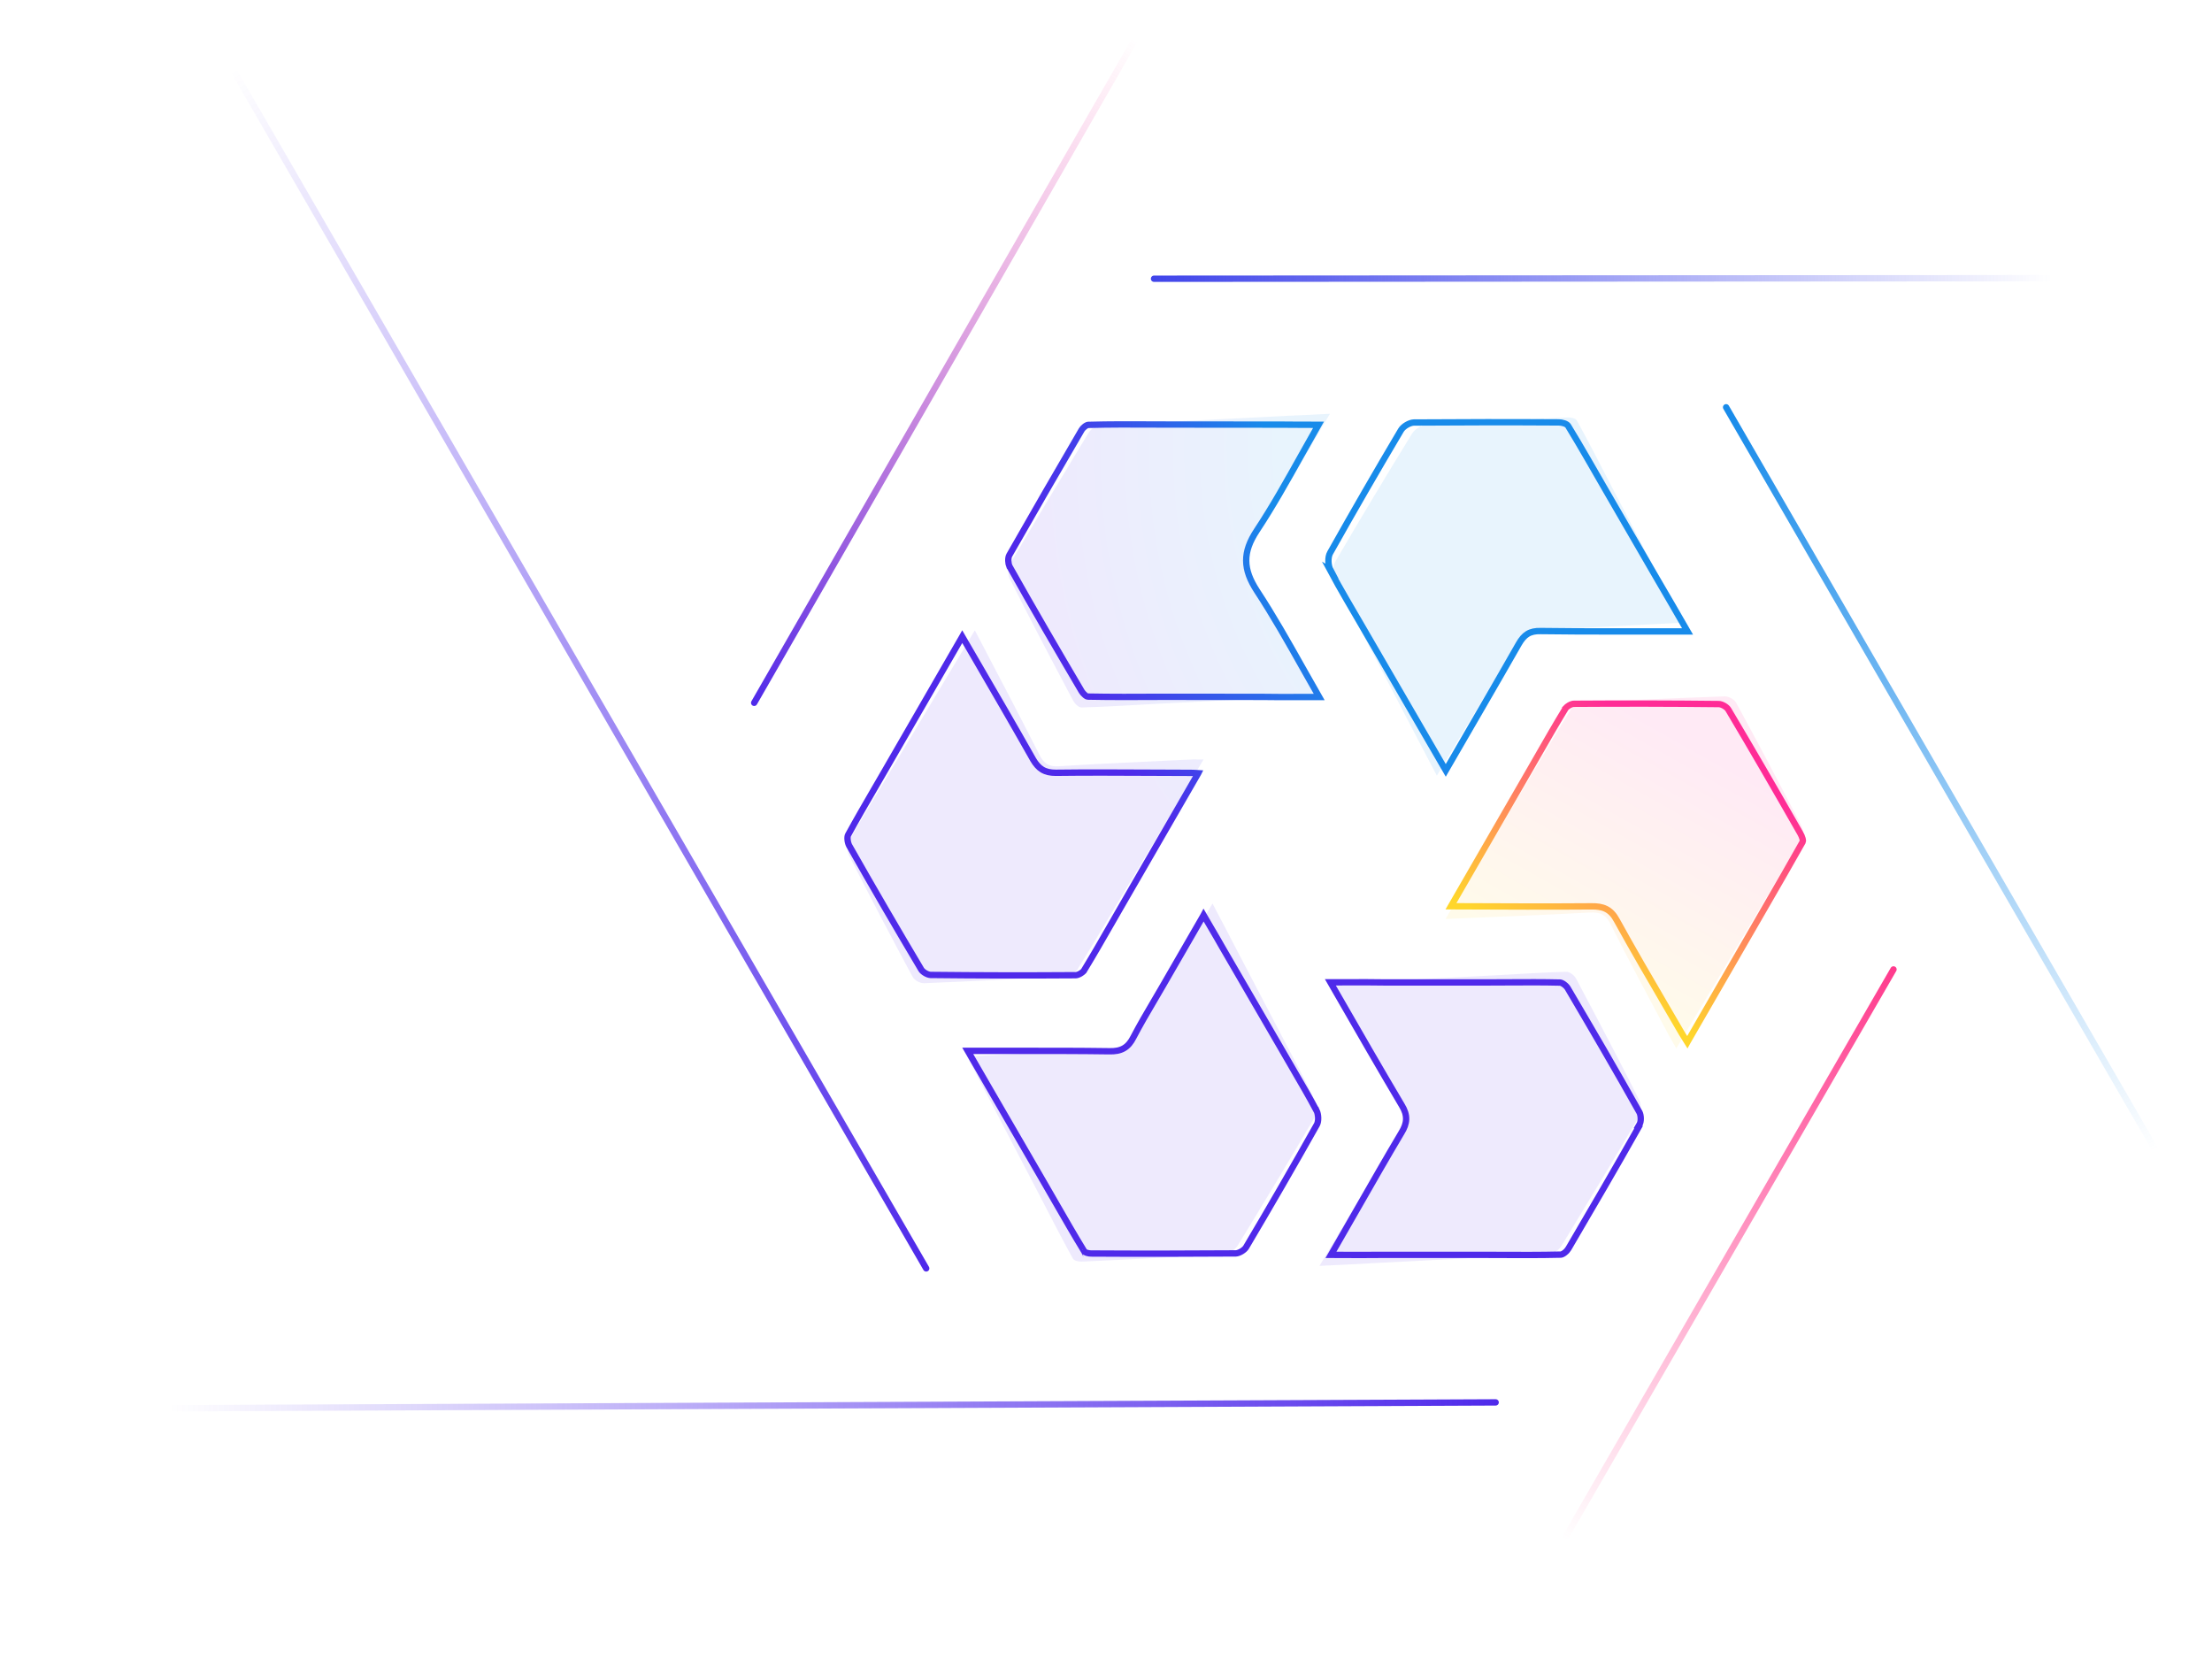<svg width="697" height="525" viewBox="0 0 697 525" fill="none" xmlns="http://www.w3.org/2000/svg">
<mask id="mask0_1076_17344" style="mask-type:alpha" maskUnits="userSpaceOnUse" x="0" y="0" width="697" height="525">
<rect width="697" height="525" fill="#D9D9D9"/>
</mask>
<g mask="url(#mask0_1076_17344)">
<g opacity="0.1">
<path d="M494.78 223.892C490.752 230.311 486.897 236.934 482.542 244.23L464.698 274.125C461.763 279.042 458.734 284.117 455.468 289.589C471.235 288.937 485.985 288.348 500.756 287.559C504.001 287.374 505.949 288.048 507.447 291.118C513.335 302.914 519.632 314.517 525.809 326.158C526.456 327.371 527.224 328.545 528.195 330.364C531.414 324.972 534.443 319.897 537.472 314.822L555.222 285.085C559.766 277.472 563.931 270.494 568.023 263.474C568.544 262.602 567.986 260.91 567.438 259.859C560.735 246.968 553.984 234.155 547.065 221.46C546.444 220.368 544.758 219.418 543.474 219.436C528.578 219.943 513.586 220.608 498.621 221.394C497.337 221.412 495.537 222.623 494.754 223.771L494.78 223.892Z" fill="url(#paint0_linear_1076_17344)"/>
<path d="M420.471 182.312C423.353 188.414 426.574 194.279 430.018 200.911L445.565 230.673C447.829 235.04 450.191 239.569 452.749 244.422C461.418 229.966 469.586 216.511 477.656 202.893C479.476 199.858 481.261 198.511 484.728 198.43C499.709 197.874 514.615 196.956 530.2 196.207C527.297 190.627 524.591 185.37 521.836 180.194L507.666 153.02C503.902 145.782 500.506 139.07 496.892 132.558C496.547 131.83 494.993 131.491 493.975 131.56C479.019 132.236 464.088 133.033 449.109 133.91C447.776 134.016 445.725 135.32 444.959 136.597C436.766 149.932 428.719 163.349 420.818 176.848C419.955 178.286 419.927 180.939 420.617 182.394L420.471 182.312Z" fill="url(#paint1_radial_1076_17344)"/>
<path d="M318.216 182.44C324.715 195.377 331.43 208.115 338.218 220.895C338.734 221.825 339.956 223.045 340.9 222.935C348.464 222.699 356.051 222.261 364.34 221.791L394.858 220.245C401.136 220.034 407.559 219.583 414.273 219.297C408.148 207.53 402.677 195.81 396.072 184.841C392.29 178.447 392.496 173.545 397.028 166.802C404.823 155.272 411.496 143.005 419.064 130.386C414.605 130.658 410.314 130.811 406.096 131.005L369.131 132.881C360.889 133.271 353.472 133.589 345.984 134.189C344.966 134.258 343.544 135.488 342.969 136.446C334.658 150.142 326.467 163.799 318.301 177.576C317.535 178.854 317.552 181.105 318.143 182.398L318.216 182.44Z" fill="url(#paint2_radial_1076_17344)"/>
<path d="M339.636 305.236C343.697 298.787 347.587 292.135 351.837 285.046L369.885 254.94C372.894 249.922 375.949 244.824 379.244 239.329C377.383 239.348 376.077 239.253 374.748 239.358C361 240.046 347.347 240.574 333.576 241.462C330.459 241.627 329.025 240.609 327.677 238.148C321.127 225.205 314.335 212.339 307.174 198.627C303.784 204.282 300.633 209.539 297.577 214.637L279.863 244.186C275.422 251.593 271.291 258.322 267.425 265.094C266.757 266.209 266.942 268.336 267.507 269.505C274.032 282.328 280.751 295.153 287.565 307.818C288.178 308.907 289.853 309.848 291.134 309.823C305.995 309.228 320.951 308.474 335.883 307.599C337.164 307.574 338.967 306.351 339.756 305.197L339.636 305.236Z" fill="url(#paint3_radial_1076_17344)"/>
<path d="M414.345 346.833C411.463 340.73 408.242 334.865 404.674 327.951L388.069 296.206C386.198 292.487 384.134 288.765 382.066 284.722C376.797 293.507 372.007 301.493 367.217 309.48C363.816 315.15 360.317 320.658 357.136 326.452C355.509 329.489 353.675 330.594 350.402 330.678C335.42 331.233 320.514 332.151 304.734 332.899C306.972 337.145 309.112 341.229 311.179 345.273L327.269 376.086C331.033 383.325 334.429 390.036 338.043 396.549C338.388 397.277 339.942 397.616 340.96 397.547C355.916 396.871 370.848 396.073 385.827 395.196C387.16 395.091 389.211 393.787 389.978 392.509C398.171 379.174 406.218 365.757 414.119 352.258C414.981 350.82 415.01 348.167 414.32 346.712L414.345 346.833Z" fill="url(#paint4_radial_1076_17344)"/>
<path d="M516.393 351.625C517.159 350.348 517.19 348.016 516.624 346.844C510.125 333.907 503.41 321.168 496.622 308.388C496.081 307.337 494.617 306.194 493.526 306.222C486.083 306.42 478.642 306.94 470.474 307.371L439.835 308.956C433.556 309.167 427.254 309.579 420.612 309.906C427.625 323.452 434.342 336.513 441.302 349.496C442.851 352.287 442.575 354.374 440.778 357.209C433.207 369.506 425.976 381.887 418.552 394.266L415.774 398.898C421.712 398.603 427.215 398.383 432.499 398.041L465.756 396.324C473.998 395.934 481.415 395.615 488.783 395.055C489.922 394.947 491.439 393.557 492.11 392.439C500.326 378.903 508.542 365.367 516.539 351.708L516.393 351.625Z" fill="url(#paint5_radial_1076_17344)"/>
</g>
<path d="M493.079 223.601L493.303 223.234L493.289 223.182C493.57 222.875 493.958 222.558 494.4 222.297C495.017 221.933 495.596 221.76 495.986 221.772L496.004 221.772L496.023 221.772C511.234 221.67 526.477 221.688 541.63 221.86C542.067 221.875 542.67 222.066 543.267 222.41C543.865 222.755 544.331 223.183 544.563 223.553C552.255 236.469 559.783 249.495 567.268 262.6L567.269 262.601C567.544 263.082 567.821 263.695 567.973 264.258C568.048 264.538 568.084 264.776 568.086 264.96C568.087 265.149 568.052 265.218 568.05 265.222L568.044 265.232C564.231 272.014 560.34 278.753 556.092 286.111L539.5 314.849L539.483 314.878L539.467 314.907L539.45 314.935L539.434 314.964L539.417 314.993L539.4 315.022L539.384 315.05L539.367 315.079L539.351 315.108L539.334 315.136L539.318 315.165L539.301 315.194L539.284 315.223L539.268 315.251L539.251 315.28L539.235 315.309L539.218 315.338L539.201 315.366L539.185 315.395L539.168 315.424L539.152 315.453L539.135 315.481L539.118 315.51L539.102 315.539L539.085 315.568L539.069 315.596L539.052 315.625L539.035 315.654L539.019 315.683L539.002 315.711L538.986 315.74L538.969 315.769L538.952 315.798L538.936 315.826L538.919 315.855L538.903 315.884L538.886 315.912L538.869 315.941L538.853 315.97L538.836 315.999L538.82 316.027L538.803 316.056L538.786 316.085L538.77 316.114L538.753 316.142L538.737 316.171L538.72 316.2L538.703 316.229L538.687 316.258L538.67 316.286L538.654 316.315L538.637 316.344L538.62 316.373L538.604 316.401L538.587 316.43L538.571 316.459L538.554 316.488L538.537 316.516L538.521 316.545L538.504 316.574L538.488 316.603L538.471 316.631L538.454 316.66L538.438 316.689L538.421 316.718L538.405 316.746L538.388 316.775L538.371 316.804L538.355 316.833L538.338 316.862L538.322 316.89L538.305 316.919L538.288 316.948L538.272 316.977L538.255 317.005L538.238 317.034L538.222 317.063L538.205 317.092L538.189 317.121L538.172 317.149L538.155 317.178L538.139 317.207L538.122 317.236L538.106 317.264L538.089 317.293L538.072 317.322L538.056 317.351L538.039 317.38L538.022 317.408L538.006 317.437L537.989 317.466L537.973 317.495L537.956 317.524L537.939 317.552L537.923 317.581L537.906 317.61L537.889 317.639L537.873 317.668L537.856 317.696L537.84 317.725L537.823 317.754L537.806 317.783L537.79 317.812L537.773 317.84L537.756 317.869L537.74 317.898L537.723 317.927L537.706 317.956L537.69 317.984L537.673 318.013L537.657 318.042L537.64 318.071L537.623 318.1L537.607 318.129L537.59 318.157L537.573 318.186L537.557 318.215L537.54 318.244L537.523 318.273L537.507 318.302L537.49 318.33L537.473 318.359L537.457 318.388L537.44 318.417L537.423 318.446L537.407 318.475L537.39 318.503L537.373 318.532L537.357 318.561L537.34 318.59L537.324 318.619L537.307 318.648L537.29 318.677L537.274 318.705L537.257 318.734L537.24 318.763L537.224 318.792L537.207 318.821L537.19 318.85L537.174 318.879L537.157 318.908L537.14 318.936L537.124 318.965L537.107 318.994L537.09 319.023L537.074 319.052L537.057 319.081L537.04 319.11L537.023 319.139L537.007 319.167L536.99 319.196L536.973 319.225L536.957 319.254L536.94 319.283L536.923 319.312L536.907 319.341L536.89 319.37L536.873 319.399L536.857 319.428L536.84 319.457L536.823 319.485L536.807 319.514L536.79 319.543L536.773 319.572L536.756 319.601L536.74 319.63L536.723 319.659L536.706 319.688L536.69 319.717L536.673 319.746L536.656 319.775L536.64 319.804L536.623 319.833L536.606 319.862L536.589 319.89L536.573 319.919L536.556 319.948L536.539 319.977L536.523 320.006L536.506 320.035L536.489 320.064L536.472 320.093L536.456 320.122L536.439 320.151L536.422 320.18L536.405 320.209L536.389 320.238L536.372 320.267L536.355 320.296L536.339 320.325L536.322 320.354L536.305 320.383L536.288 320.412L536.272 320.441L536.255 320.47L536.238 320.499L536.221 320.528L536.205 320.557L536.188 320.586L536.171 320.615L536.154 320.644L536.138 320.673L536.121 320.702L536.104 320.731L536.087 320.76L536.071 320.789L536.054 320.818L536.037 320.847L536.02 320.876L536.004 320.905L535.987 320.934L535.97 320.963L535.953 320.992L535.936 321.021L535.92 321.05L535.903 321.08L535.886 321.109L535.869 321.138L535.853 321.167L535.836 321.196L535.819 321.225L535.802 321.254L535.785 321.283L535.769 321.312L535.752 321.341L535.735 321.37L535.718 321.399L535.701 321.428L535.685 321.458L535.668 321.487L535.651 321.516L535.634 321.545L535.617 321.574L535.601 321.603L535.584 321.632L535.567 321.661L535.55 321.69L535.533 321.72L535.517 321.749L535.5 321.778L535.483 321.807L535.466 321.836L535.449 321.865L535.432 321.894L535.416 321.923L535.399 321.953L535.382 321.982L535.365 322.011L535.348 322.04L535.331 322.069L535.315 322.098L535.298 322.128L535.281 322.157L535.264 322.186L535.247 322.215L535.23 322.244L535.214 322.274L535.197 322.303L535.18 322.332L535.163 322.361L535.146 322.39L535.129 322.42L535.112 322.449L535.095 322.478L535.079 322.507L535.062 322.536L535.045 322.566L535.028 322.595L535.011 322.624L534.994 322.653L534.977 322.683L534.96 322.712L534.944 322.741L534.927 322.77L534.91 322.8L534.893 322.829L534.876 322.858L534.859 322.887L534.842 322.917L534.825 322.946L534.808 322.975L534.792 323.004L534.775 323.034L534.758 323.063L534.741 323.092L534.724 323.122L534.707 323.151L534.69 323.18L534.673 323.21L534.656 323.239L534.639 323.268L534.622 323.297L534.605 323.327L534.588 323.356L534.572 323.385L534.555 323.415L534.538 323.444L534.521 323.473L534.504 323.503L534.487 323.532L534.47 323.562L534.453 323.591L534.436 323.62L534.419 323.65L534.402 323.679L534.385 323.708L534.368 323.738L534.351 323.767L534.334 323.797L534.317 323.826L534.3 323.855L534.283 323.885L534.266 323.914L534.249 323.944L534.232 323.973L534.215 324.002L534.198 324.032L534.181 324.061L534.164 324.091L534.147 324.12L534.13 324.15L534.113 324.179L534.096 324.208L534.079 324.238L534.062 324.267L534.045 324.297L534.028 324.326L534.011 324.356L533.994 324.385L533.977 324.415L533.96 324.444L533.943 324.474L533.926 324.503L533.909 324.533L533.892 324.562L533.875 324.592L533.858 324.621L533.841 324.651L533.824 324.68L533.807 324.71L533.79 324.739L533.773 324.769L533.756 324.798L533.739 324.828L533.722 324.858L533.705 324.887L533.688 324.917L533.67 324.946L533.653 324.976L533.636 325.005L533.619 325.035L533.602 325.065L533.585 325.094L533.568 325.124L533.551 325.153L533.534 325.183L533.517 325.212L533.5 325.242L533.483 325.272L533.465 325.301L533.448 325.331L533.431 325.361L533.414 325.39L533.397 325.42L533.38 325.45L533.363 325.479L533.346 325.509L533.328 325.539L533.311 325.568L533.294 325.598L533.277 325.628L533.26 325.657L533.243 325.687L533.226 325.717L533.209 325.746L533.191 325.776L533.174 325.806L533.157 325.835L533.14 325.865L533.123 325.895L533.106 325.925L533.088 325.954L533.071 325.984L533.054 326.014L533.037 326.044L533.02 326.073L533.003 326.103L532.985 326.133L532.968 326.163L532.951 326.192L532.934 326.222L532.917 326.252L532.899 326.282L532.882 326.312L532.865 326.341L532.848 326.371L532.831 326.401L532.813 326.431L532.796 326.461L532.779 326.49L532.762 326.52L532.744 326.55L532.727 326.58L532.71 326.61L532.693 326.64L532.675 326.67L532.658 326.699L532.641 326.729L532.624 326.759L532.606 326.789L532.589 326.819L532.572 326.849L532.555 326.879L532.537 326.909L532.52 326.939L532.503 326.969L532.486 326.998L532.468 327.028L532.451 327.058L532.434 327.088L532.416 327.118L532.399 327.148L532.382 327.178L532.365 327.208L532.347 327.238L532.33 327.268L532.313 327.298L532.295 327.328L532.278 327.358L532.261 327.388L532.243 327.418L532.226 327.448L532.209 327.478L532.191 327.508L532.174 327.538L532.157 327.568L532.139 327.598L532.122 327.628L532.105 327.658L532.087 327.688L532.07 327.718L532.053 327.749L532.035 327.779L532.018 327.809L532 327.839L531.983 327.869L531.966 327.899L531.948 327.929L531.931 327.959L531.913 327.989L531.896 328.019L531.879 328.05L531.861 328.08L531.844 328.11L531.826 328.14L531.809 328.17L531.792 328.2L531.774 328.231L531.757 328.261L531.739 328.291L531.722 328.321L531.705 328.351L531.687 328.382L531.675 328.403C531.466 328.068 531.268 327.755 531.079 327.458C531.035 327.389 530.992 327.321 530.949 327.254C530.563 326.647 530.225 326.115 529.911 325.578C528.423 323.02 526.931 320.465 525.438 317.91C520.016 308.626 514.597 299.348 509.426 289.961C508.52 288.283 507.465 287.138 506.107 286.446C504.768 285.765 503.249 285.582 501.536 285.601C487.943 285.705 474.359 285.646 460.002 285.585C459.07 285.581 458.136 285.577 457.197 285.573L457.206 285.558L457.224 285.527L457.241 285.497L457.259 285.466L457.277 285.436L457.294 285.405L457.312 285.375L457.329 285.344L457.347 285.314L457.365 285.283L457.382 285.253L457.4 285.222L457.418 285.192L457.435 285.161L457.453 285.131L457.47 285.1L457.488 285.07L457.505 285.039L457.523 285.009L457.541 284.979L457.558 284.948L457.576 284.918L457.593 284.887L457.611 284.857L457.628 284.827L457.646 284.796L457.663 284.766L457.681 284.736L457.698 284.705L457.716 284.675L457.733 284.645L457.751 284.614L457.768 284.584L457.786 284.554L457.803 284.523L457.821 284.493L457.838 284.463L457.856 284.432L457.873 284.402L457.891 284.372L457.908 284.342L457.926 284.311L457.943 284.281L457.961 284.251L457.978 284.221L457.995 284.191L458.013 284.16L458.03 284.13L458.048 284.1L458.065 284.07L458.083 284.04L458.1 284.009L458.117 283.979L458.135 283.949L458.152 283.919L458.17 283.889L458.187 283.859L458.204 283.829L458.222 283.799L458.239 283.768L458.257 283.738L458.274 283.708L458.291 283.678L458.309 283.648L458.326 283.618L458.343 283.588L458.361 283.558L458.378 283.528L458.395 283.498L458.413 283.468L458.43 283.438L458.447 283.408L458.465 283.378L458.482 283.348L458.499 283.318L458.517 283.288L458.534 283.258L458.551 283.228L458.569 283.198L458.586 283.168L458.603 283.138L458.62 283.108L458.638 283.078L458.655 283.048L458.672 283.018L458.689 282.989L458.707 282.959L458.724 282.929L458.741 282.899L458.758 282.869L458.776 282.839L458.793 282.809L458.81 282.779L458.827 282.75L458.845 282.72L458.862 282.69L458.879 282.66L458.896 282.63L458.914 282.6L458.931 282.571L458.948 282.541L458.965 282.511L458.982 282.481L459 282.452L459.017 282.422L459.034 282.392L459.051 282.362L459.068 282.332L459.085 282.303L459.103 282.273L459.12 282.243L459.137 282.214L459.154 282.184L459.171 282.154L459.188 282.124L459.205 282.095L459.223 282.065L459.24 282.035L459.257 282.006L459.274 281.976L459.291 281.946L459.308 281.917L459.325 281.887L459.342 281.858L459.36 281.828L459.377 281.798L459.394 281.769L459.411 281.739L459.428 281.71L459.445 281.68L459.462 281.65L459.479 281.621L459.496 281.591L459.513 281.562L459.53 281.532L459.547 281.503L459.564 281.473L459.582 281.443L459.599 281.414L459.616 281.384L459.633 281.355L459.65 281.325L459.667 281.296L459.684 281.266L459.701 281.237L459.718 281.207L459.735 281.178L459.752 281.149L459.769 281.119L459.786 281.09L459.803 281.06L459.82 281.031L459.837 281.001L459.854 280.972L459.871 280.942L459.888 280.913L459.905 280.884L459.922 280.854L459.939 280.825L459.956 280.795L459.973 280.766L459.99 280.737L460.007 280.707L460.023 280.678L460.04 280.649L460.057 280.619L460.074 280.59L460.091 280.561L460.108 280.531L460.125 280.502L460.142 280.473L460.159 280.443L460.176 280.414L460.193 280.385L460.21 280.355L460.227 280.326L460.243 280.297L460.26 280.268L460.277 280.238L460.294 280.209L460.311 280.18L460.328 280.151L460.345 280.121L460.362 280.092L460.379 280.063L460.395 280.034L460.412 280.005L460.429 279.975L460.446 279.946L460.463 279.917L460.48 279.888L460.497 279.859L460.513 279.829L460.53 279.8L460.547 279.771L460.564 279.742L460.581 279.713L460.598 279.684L460.614 279.655L460.631 279.625L460.648 279.596L460.665 279.567L460.682 279.538L460.698 279.509L460.715 279.48L460.732 279.451L460.749 279.422L460.766 279.393L460.782 279.364L460.799 279.334L460.816 279.305L460.833 279.276L460.849 279.247L460.866 279.218L460.883 279.189L460.9 279.16L460.917 279.131L460.933 279.102L460.95 279.073L460.967 279.044L460.984 279.015L461 278.986L461.017 278.957L461.034 278.928L461.05 278.899L461.067 278.87L461.084 278.841L461.101 278.812L461.117 278.783L461.134 278.754L461.151 278.725L461.167 278.697L461.184 278.668L461.201 278.639L461.218 278.61L461.234 278.581L461.251 278.552L461.268 278.523L461.284 278.494L461.301 278.465L461.318 278.436L461.334 278.408L461.351 278.379L461.368 278.35L461.384 278.321L461.401 278.292L461.418 278.263L461.434 278.234L461.451 278.206L461.468 278.177L461.484 278.148L461.501 278.119L461.517 278.09L461.534 278.061L461.551 278.033L461.567 278.004L461.584 277.975L461.601 277.946L461.617 277.918L461.634 277.889L461.65 277.86L461.667 277.831L461.684 277.802L461.7 277.774L461.717 277.745L461.733 277.716L461.75 277.688L461.767 277.659L461.783 277.63L461.8 277.601L461.816 277.573L461.833 277.544L461.849 277.515L461.866 277.487L461.883 277.458L461.899 277.429L461.916 277.4L461.932 277.372L461.949 277.343L461.965 277.314L461.982 277.286L461.998 277.257L462.015 277.229L462.032 277.2L462.048 277.171L462.065 277.143L462.081 277.114L462.098 277.085L462.114 277.057L462.131 277.028L462.147 277L462.164 276.971L462.18 276.942L462.197 276.914L462.213 276.885L462.23 276.857L462.246 276.828L462.263 276.799L462.279 276.771L462.296 276.742L462.312 276.714L462.329 276.685L462.345 276.657L462.362 276.628L462.378 276.6L462.395 276.571L462.411 276.543L462.427 276.514L462.444 276.486L462.46 276.457L462.477 276.429L462.493 276.4L462.51 276.372L462.526 276.343L462.543 276.315L462.559 276.286L462.576 276.258L462.592 276.229L462.608 276.201L462.625 276.172L462.641 276.144L462.658 276.115L462.674 276.087L462.69 276.059L462.707 276.03L462.723 276.002L462.74 275.973L462.756 275.945L462.773 275.916L462.789 275.888L462.805 275.86L462.822 275.831L462.838 275.803L462.855 275.774L462.871 275.746L462.887 275.718L462.904 275.689L462.92 275.661L462.936 275.633L462.953 275.604L462.969 275.576L462.986 275.548L463.002 275.519L463.018 275.491L463.035 275.463L463.051 275.434L463.067 275.406L463.084 275.378L463.1 275.349L463.116 275.321L463.133 275.293L463.149 275.264L463.165 275.236L463.182 275.208L463.198 275.179L463.214 275.151L463.231 275.123L463.247 275.095L463.263 275.066L463.28 275.038L463.296 275.01L463.312 274.982L463.329 274.953L463.345 274.925L463.361 274.897L463.377 274.869L463.394 274.84L463.41 274.812L463.426 274.784L463.443 274.756L463.459 274.728L463.475 274.699L463.492 274.671L463.508 274.643L463.524 274.615L463.54 274.587L463.557 274.558L463.573 274.53L463.589 274.502L463.605 274.474L463.622 274.446L463.638 274.417L463.654 274.389L463.67 274.361L463.687 274.333L463.703 274.305L463.719 274.277L463.735 274.249L463.752 274.22L463.768 274.192L463.784 274.164L463.8 274.136L463.817 274.108L463.833 274.08L463.849 274.052L463.865 274.024L463.882 273.996L463.898 273.967L463.914 273.939L463.93 273.911L463.946 273.883L463.963 273.855L463.979 273.827L463.995 273.799L464.011 273.771L464.027 273.743L464.044 273.715L464.06 273.687L464.076 273.659L464.092 273.631L464.108 273.603L464.125 273.575L464.141 273.546L464.157 273.518L464.173 273.49L464.189 273.462L464.206 273.434L464.222 273.406L464.238 273.378L464.254 273.35L464.27 273.322L464.286 273.294L464.303 273.266L464.319 273.238L464.335 273.21L464.351 273.182L464.367 273.154L464.383 273.126L464.399 273.098L464.416 273.07L464.432 273.043L464.448 273.015L464.464 272.987L464.48 272.959L464.496 272.931L464.512 272.903L464.529 272.875L464.545 272.847L464.561 272.819L464.577 272.791L464.593 272.763L464.609 272.735L464.625 272.707L464.641 272.679L464.658 272.651L464.674 272.624L464.69 272.596L464.706 272.568L464.722 272.54L464.738 272.512L464.754 272.484L464.77 272.456L464.786 272.428L464.803 272.4L464.819 272.373L464.835 272.345L464.851 272.317L464.867 272.289L464.883 272.261L464.899 272.233L464.915 272.205L464.931 272.178L464.947 272.15L464.963 272.122L481.644 243.23C482.685 241.427 483.694 239.667 484.682 237.945C487.565 232.919 490.269 228.204 493.079 223.601Z" stroke="url(#paint6_linear_1076_17344)" stroke-width="2" stroke-linecap="square"/>
<path d="M419.085 179.605C422.374 185.795 425.994 191.768 429.886 198.511L447.445 228.778C450.003 233.218 452.67 237.824 455.557 242.76C463.565 228.889 471.12 215.982 478.564 202.91C480.246 199.998 481.987 198.755 485.517 198.852C500.758 199.068 515.901 198.921 531.747 198.975C528.467 193.301 525.406 187.958 522.301 182.691L506.295 155.057C502.042 147.697 498.194 140.877 494.136 134.243C493.743 133.505 492.139 133.09 491.105 133.106C475.897 133.011 460.721 133.037 445.502 133.14C444.149 133.176 442.132 134.362 441.425 135.588C433.838 148.374 426.405 161.249 419.125 174.212C418.329 175.592 418.452 178.217 419.238 179.693L419.085 179.605Z" stroke="url(#paint7_radial_1076_17344)" stroke-width="2" stroke-linecap="square"/>
<path d="M318.241 178.755L318.107 178.516L318.066 178.492C317.871 178.014 317.738 177.391 317.714 176.747C317.685 175.972 317.819 175.32 318.042 174.933L318.045 174.928C325.577 161.705 333.141 148.604 340.826 135.471L340.829 135.466C341.012 135.148 341.387 134.728 341.844 134.387C342.323 134.03 342.718 133.887 342.921 133.884L342.921 133.884L342.933 133.884C349.718 133.696 356.458 133.727 363.813 133.761C364.674 133.765 365.544 133.769 366.424 133.773L366.427 133.773L403.998 133.805C403.999 133.805 404 133.805 404 133.805C405.211 133.812 406.43 133.822 407.659 133.832C410.212 133.854 412.807 133.876 415.454 133.866C413.597 137.108 411.803 140.317 410.031 143.489C405.445 151.692 401.001 159.643 395.981 167.238L395.979 167.24C393.8 170.557 392.656 173.573 392.674 176.673C392.692 179.768 393.869 182.799 396.036 186.147L396.04 186.153C401.216 194.026 405.831 202.224 410.538 210.584C412.228 213.585 413.929 216.607 415.672 219.642C413.268 219.63 410.914 219.637 408.592 219.643C404.897 219.653 401.286 219.663 397.688 219.6L397.68 219.599L397.671 219.599L366.65 219.571L366.644 219.571L365.73 219.575C357.659 219.615 350.243 219.652 342.839 219.505L342.797 219.504L342.756 219.507C342.743 219.508 342.655 219.505 342.477 219.421C342.305 219.341 342.103 219.21 341.887 219.032C341.452 218.674 341.055 218.207 340.825 217.832C333.173 204.834 325.602 191.886 318.241 178.755Z" stroke="url(#paint8_radial_1076_17344)" stroke-width="2" stroke-linecap="square"/>
<path d="M341.685 305.627L341.451 306.01C341.183 306.279 340.838 306.549 340.452 306.778C339.836 307.142 339.257 307.315 338.867 307.303L338.848 307.302L338.83 307.302C323.619 307.405 308.376 307.386 293.222 307.215C292.785 307.199 292.183 307.009 291.586 306.664C290.988 306.319 290.522 305.892 290.29 305.521C282.599 292.607 274.996 279.54 267.591 266.486C267.345 266.028 267.139 265.337 267.069 264.635C266.995 263.9 267.091 263.354 267.245 263.086L267.251 263.076L267.257 263.065C269.907 258.212 272.707 253.394 275.668 248.298C276.68 246.556 277.71 244.782 278.761 242.963L295.176 214.532L295.192 214.503L295.209 214.474L295.225 214.446L295.242 214.417L295.259 214.388L295.275 214.359L295.292 214.331L295.308 214.302L295.325 214.273L295.342 214.244L295.358 214.216L295.375 214.187L295.391 214.158L295.408 214.129L295.425 214.1L295.441 214.072L295.458 214.043L295.475 214.014L295.491 213.985L295.508 213.956L295.524 213.928L295.541 213.899L295.558 213.87L295.574 213.841L295.591 213.812L295.608 213.784L295.624 213.755L295.641 213.726L295.658 213.697L295.674 213.668L295.691 213.639L295.708 213.61L295.724 213.582L295.741 213.553L295.758 213.524L295.774 213.495L295.791 213.466L295.808 213.437L295.824 213.408L295.841 213.379L295.858 213.351L295.874 213.322L295.891 213.293L295.908 213.264L295.924 213.235L295.941 213.206L295.958 213.177L295.974 213.148L295.991 213.119L296.008 213.09L296.024 213.061L296.041 213.033L296.058 213.004L296.075 212.975L296.091 212.946L296.108 212.917L296.125 212.888L296.141 212.859L296.158 212.83L296.175 212.801L296.192 212.772L296.208 212.743L296.225 212.714L296.242 212.685L296.259 212.656L296.275 212.627L296.292 212.598L296.309 212.569L296.326 212.54L296.342 212.511L296.359 212.482L296.376 212.453L296.393 212.424L296.409 212.395L296.426 212.366L296.443 212.337L296.46 212.308L296.476 212.279L296.493 212.25L296.51 212.221L296.527 212.192L296.543 212.163L296.56 212.134L296.577 212.105L296.594 212.075L296.611 212.046L296.627 212.017L296.644 211.988L296.661 211.959L296.678 211.93L296.695 211.901L296.711 211.872L296.728 211.843L296.745 211.814L296.762 211.784L296.779 211.755L296.795 211.726L296.812 211.697L296.829 211.668L296.846 211.639L296.863 211.61L296.88 211.581L296.896 211.551L296.913 211.522L296.93 211.493L296.947 211.464L296.964 211.435L296.981 211.406L296.997 211.376L297.014 211.347L297.031 211.318L297.048 211.289L297.065 211.26L297.082 211.23L297.099 211.201L297.115 211.172L297.132 211.143L297.149 211.114L297.166 211.084L297.183 211.055L297.2 211.026L297.217 210.997L297.234 210.967L297.25 210.938L297.267 210.909L297.284 210.88L297.301 210.85L297.318 210.821L297.335 210.792L297.352 210.763L297.369 210.733L297.386 210.704L297.403 210.675L297.419 210.645L297.436 210.616L297.453 210.587L297.47 210.557L297.487 210.528L297.504 210.499L297.521 210.469L297.538 210.44L297.555 210.411L297.572 210.381L297.589 210.352L297.606 210.323L297.623 210.293L297.64 210.264L297.657 210.235L297.673 210.205L297.69 210.176L297.707 210.147L297.724 210.117L297.741 210.088L297.758 210.058L297.775 210.029L297.792 210L297.809 209.97L297.826 209.941L297.843 209.911L297.86 209.882L297.877 209.852L297.894 209.823L297.911 209.794L297.928 209.764L297.945 209.735L297.962 209.705L297.979 209.676L297.996 209.646L298.013 209.617L298.03 209.587L298.047 209.558L298.064 209.528L298.081 209.499L298.098 209.469L298.115 209.44L298.132 209.41L298.15 209.381L298.167 209.351L298.184 209.322L298.201 209.292L298.218 209.263L298.235 209.233L298.252 209.204L298.269 209.174L298.286 209.144L298.303 209.115L298.32 209.085L298.337 209.056L298.354 209.026L298.371 208.997L298.388 208.967L298.406 208.937L298.423 208.908L298.44 208.878L298.457 208.849L298.474 208.819L298.491 208.789L298.508 208.76L298.525 208.73L298.542 208.7L298.559 208.671L298.577 208.641L298.594 208.611L298.611 208.582L298.628 208.552L298.645 208.522L298.662 208.493L298.679 208.463L298.697 208.433L298.714 208.404L298.731 208.374L298.748 208.344L298.765 208.315L298.782 208.285L298.799 208.255L298.817 208.225L298.834 208.196L298.851 208.166L298.868 208.136L298.885 208.106L298.902 208.077L298.92 208.047L298.937 208.017L298.954 207.987L298.971 207.958L298.988 207.928L299.006 207.898L299.023 207.868L299.04 207.838L299.057 207.809L299.075 207.779L299.092 207.749L299.109 207.719L299.126 207.689L299.143 207.659L299.161 207.63L299.178 207.6L299.195 207.57L299.212 207.54L299.23 207.51L299.247 207.48L299.264 207.45L299.281 207.42L299.299 207.39L299.316 207.361L299.333 207.331L299.35 207.301L299.368 207.271L299.385 207.241L299.402 207.211L299.42 207.181L299.437 207.151L299.454 207.121L299.471 207.091L299.489 207.061L299.506 207.031L299.523 207.001L299.541 206.971L299.558 206.941L299.575 206.911L299.593 206.881L299.61 206.851L299.627 206.821L299.645 206.791L299.662 206.761L299.679 206.731L299.697 206.701L299.714 206.671L299.731 206.641L299.749 206.611L299.766 206.581L299.783 206.551L299.801 206.521L299.818 206.491L299.835 206.461L299.853 206.431L299.87 206.4L299.888 206.37L299.905 206.34L299.922 206.31L299.94 206.28L299.957 206.25L299.975 206.22L299.992 206.19L300.009 206.159L300.027 206.129L300.044 206.099L300.062 206.069L300.079 206.039L300.096 206.009L300.114 205.978L300.131 205.948L300.149 205.918L300.166 205.888L300.184 205.858L300.201 205.827L300.219 205.797L300.236 205.767L300.254 205.737L300.271 205.706L300.288 205.676L300.306 205.646L300.323 205.616L300.341 205.585L300.358 205.555L300.376 205.525L300.393 205.494L300.411 205.464L300.428 205.434L300.446 205.404L300.463 205.373L300.481 205.343L300.498 205.313L300.516 205.282L300.533 205.252L300.551 205.221L300.568 205.191L300.586 205.161L300.604 205.13L300.621 205.1L300.639 205.07L300.656 205.039L300.674 205.009L300.691 204.978L300.709 204.948L300.726 204.918L300.744 204.887L300.762 204.857L300.779 204.826L300.797 204.796L300.814 204.765L300.832 204.735L300.849 204.704L300.867 204.674L300.885 204.643L300.902 204.613L300.92 204.582L300.938 204.552L300.955 204.521L300.973 204.491L300.99 204.46L301.008 204.43L301.026 204.399L301.043 204.369L301.061 204.338L301.079 204.308L301.096 204.277L301.114 204.246L301.132 204.216L301.149 204.185L301.167 204.155L301.185 204.124L301.202 204.093L301.22 204.063L301.238 204.032L301.255 204.002L301.273 203.971L301.291 203.94L301.308 203.91L301.326 203.879L301.344 203.848L301.361 203.818L301.379 203.787L301.397 203.756L301.415 203.726L301.432 203.695L301.45 203.664L301.468 203.633L301.486 203.603L301.503 203.572L301.521 203.541L301.539 203.51L301.557 203.48L301.574 203.449L301.592 203.418L301.61 203.387L301.628 203.357L301.645 203.326L301.663 203.295L301.681 203.264L301.699 203.233L301.717 203.203L301.734 203.172L301.752 203.141L301.77 203.11L301.788 203.079L301.806 203.048L301.823 203.017L301.841 202.987L301.859 202.956L301.877 202.925L301.895 202.894L301.913 202.863L301.93 202.832L301.948 202.801L301.966 202.77L301.984 202.739L302.002 202.708L302.02 202.677L302.038 202.646L302.056 202.615L302.073 202.584L302.091 202.553L302.109 202.522L302.127 202.491L302.145 202.46L302.163 202.429L302.181 202.398L302.199 202.367L302.217 202.336L302.235 202.305L302.252 202.274L302.27 202.243L302.288 202.212L302.306 202.181L302.324 202.15L302.342 202.119L302.36 202.088L302.378 202.057L302.396 202.026L302.414 201.994L302.432 201.963L302.45 201.932L302.468 201.901L302.486 201.87L302.504 201.839L302.522 201.808L302.54 201.776L302.558 201.745L302.576 201.714L302.594 201.683L302.612 201.652L302.63 201.62L302.648 201.589L302.666 201.558L302.684 201.527L302.702 201.495L302.72 201.464L302.738 201.433L302.756 201.402L302.774 201.37L302.792 201.339L302.81 201.308L302.829 201.276L302.847 201.245L302.865 201.214L302.883 201.183L302.901 201.151L302.919 201.12L302.937 201.088L302.955 201.057L302.973 201.026L302.991 200.994L303.01 200.963L303.028 200.932L303.046 200.9L303.064 200.869L303.082 200.837L303.1 200.806L303.118 200.774L303.137 200.743L303.155 200.712L303.173 200.68L303.191 200.649L303.205 200.624C304.597 203.022 305.977 205.395 307.344 207.748C313.636 218.572 319.681 228.972 325.575 239.413L325.583 239.426L325.59 239.439C326.389 240.759 327.253 241.813 328.419 242.517C329.594 243.227 330.968 243.516 332.67 243.514L332.67 243.514L332.681 243.514C342.435 243.392 352.134 243.44 361.858 243.488C366.116 243.51 370.379 243.531 374.653 243.538L374.667 243.538L374.681 243.537C375.484 243.516 376.243 243.565 377.169 243.625C377.299 243.633 377.432 243.642 377.569 243.651L377.567 243.655L377.549 243.685L377.531 243.716L377.514 243.747L377.496 243.777L377.478 243.808L377.461 243.838L377.443 243.869L377.426 243.899L377.408 243.93L377.39 243.96L377.373 243.991L377.355 244.021L377.337 244.052L377.32 244.082L377.302 244.113L377.285 244.143L377.267 244.174L377.249 244.204L377.232 244.235L377.214 244.265L377.197 244.296L377.179 244.326L377.162 244.356L377.144 244.387L377.127 244.417L377.109 244.448L377.091 244.478L377.074 244.508L377.056 244.539L377.039 244.569L377.021 244.599L377.004 244.63L376.986 244.66L376.969 244.69L376.951 244.721L376.934 244.751L376.916 244.781L376.899 244.812L376.881 244.842L376.864 244.872L376.846 244.903L376.829 244.933L376.811 244.963L376.794 244.993L376.776 245.024L376.759 245.054L376.742 245.084L376.724 245.114L376.707 245.144L376.689 245.175L376.672 245.205L376.654 245.235L376.637 245.265L376.619 245.295L376.602 245.326L376.585 245.356L376.567 245.386L376.55 245.416L376.532 245.446L376.515 245.476L376.498 245.506L376.48 245.537L376.463 245.567L376.445 245.597L376.428 245.627L376.411 245.657L376.393 245.687L376.376 245.717L376.359 245.747L376.341 245.777L376.324 245.807L376.307 245.837L376.289 245.867L376.272 245.897L376.255 245.927L376.237 245.958L376.22 245.988L376.203 246.018L376.185 246.048L376.168 246.078L376.151 246.108L376.133 246.137L376.116 246.167L376.099 246.197L376.081 246.227L376.064 246.257L376.047 246.287L376.03 246.317L376.012 246.347L375.995 246.377L375.978 246.407L375.96 246.437L375.943 246.467L375.926 246.497L375.909 246.527L375.891 246.556L375.874 246.586L375.857 246.616L375.84 246.646L375.823 246.676L375.805 246.706L375.788 246.736L375.771 246.765L375.754 246.795L375.736 246.825L375.719 246.855L375.702 246.885L375.685 246.914L375.668 246.944L375.65 246.974L375.633 247.004L375.616 247.034L375.599 247.063L375.582 247.093L375.564 247.123L375.547 247.153L375.53 247.182L375.513 247.212L375.496 247.242L375.479 247.272L375.461 247.301L375.444 247.331L375.427 247.361L375.41 247.39L375.393 247.42L375.376 247.45L375.359 247.479L375.341 247.509L375.324 247.539L375.307 247.568L375.29 247.598L375.273 247.628L375.256 247.657L375.239 247.687L375.222 247.717L375.205 247.746L375.187 247.776L375.17 247.805L375.153 247.835L375.136 247.865L375.119 247.894L375.102 247.924L375.085 247.953L375.068 247.983L375.051 248.012L375.034 248.042L375.017 248.072L375 248.101L374.983 248.131L374.966 248.16L374.949 248.19L374.931 248.219L374.914 248.249L374.897 248.278L374.88 248.308L374.863 248.337L374.846 248.367L374.829 248.396L374.812 248.426L374.795 248.455L374.778 248.485L374.761 248.514L374.744 248.543L374.727 248.573L374.71 248.602L374.693 248.632L374.676 248.661L374.659 248.691L374.642 248.72L374.625 248.749L374.608 248.779L374.591 248.808L374.574 248.838L374.557 248.867L374.54 248.896L374.523 248.926L374.507 248.955L374.49 248.985L374.473 249.014L374.456 249.043L374.439 249.073L374.422 249.102L374.405 249.131L374.388 249.161L374.371 249.19L374.354 249.219L374.337 249.249L374.32 249.278L374.303 249.307L374.286 249.337L374.269 249.366L374.253 249.395L374.236 249.424L374.219 249.454L374.202 249.483L374.185 249.512L374.168 249.541L374.151 249.571L374.134 249.6L374.117 249.629L374.101 249.658L374.084 249.688L374.067 249.717L374.05 249.746L374.033 249.775L374.016 249.805L373.999 249.834L373.982 249.863L373.966 249.892L373.949 249.921L373.932 249.951L373.915 249.98L373.898 250.009L373.881 250.038L373.865 250.067L373.848 250.096L373.831 250.126L373.814 250.155L373.797 250.184L373.78 250.213L373.764 250.242L373.747 250.271L373.73 250.3L373.713 250.329L373.696 250.359L373.679 250.388L373.663 250.417L373.646 250.446L373.629 250.475L373.612 250.504L373.596 250.533L373.579 250.562L373.562 250.591L373.545 250.62L373.528 250.649L373.512 250.678L373.495 250.708L373.478 250.737L373.461 250.766L373.445 250.795L373.428 250.824L373.411 250.853L373.394 250.882L373.377 250.911L373.361 250.94L373.344 250.969L373.327 250.998L373.311 251.027L373.294 251.056L373.277 251.085L373.26 251.114L373.244 251.143L373.227 251.172L373.21 251.201L373.193 251.23L373.177 251.259L373.16 251.288L373.143 251.317L373.127 251.345L373.11 251.374L373.093 251.403L373.076 251.432L373.06 251.461L373.043 251.49L373.026 251.519L373.01 251.548L372.993 251.577L372.976 251.606L372.96 251.635L372.943 251.664L372.926 251.692L372.909 251.721L372.893 251.75L372.876 251.779L372.859 251.808L372.843 251.837L372.826 251.866L372.809 251.895L372.793 251.923L372.776 251.952L372.759 251.981L372.743 252.01L372.726 252.039L372.71 252.068L372.693 252.097L372.676 252.125L372.66 252.154L372.643 252.183L372.626 252.212L372.61 252.241L372.593 252.269L372.576 252.298L372.56 252.327L372.543 252.356L372.527 252.385L372.51 252.413L372.493 252.442L372.477 252.471L372.46 252.5L372.443 252.529L372.427 252.557L372.41 252.586L372.394 252.615L372.377 252.644L372.36 252.672L372.344 252.701L372.327 252.73L372.311 252.759L372.294 252.787L372.277 252.816L372.261 252.845L372.244 252.873L372.228 252.902L372.211 252.931L372.195 252.96L372.178 252.988L372.161 253.017L372.145 253.046L372.128 253.074L372.112 253.103L372.095 253.132L372.079 253.161L372.062 253.189L372.045 253.218L372.029 253.247L372.012 253.275L371.996 253.304L371.979 253.333L371.963 253.361L371.946 253.39L371.93 253.419L371.913 253.447L371.897 253.476L371.88 253.504L371.863 253.533L371.847 253.562L371.83 253.59L371.814 253.619L371.797 253.648L371.781 253.676L371.764 253.705L371.748 253.733L371.731 253.762L371.715 253.791L371.698 253.819L371.682 253.848L371.665 253.876L371.649 253.905L371.632 253.934L371.616 253.962L371.599 253.991L371.583 254.019L371.566 254.048L371.55 254.077L371.533 254.105L371.517 254.134L371.5 254.162L371.484 254.191L371.467 254.219L371.451 254.248L371.434 254.276L371.418 254.305L371.401 254.334L371.385 254.362L371.368 254.391L371.352 254.419L371.335 254.448L371.319 254.476L371.302 254.505L371.286 254.533L371.27 254.562L371.253 254.59L371.237 254.619L371.22 254.647L371.204 254.676L371.187 254.704L371.171 254.733L371.154 254.761L371.138 254.79L371.121 254.818L371.105 254.847L371.089 254.875L371.072 254.904L371.056 254.932L371.039 254.961L371.023 254.989L371.006 255.018L370.99 255.046L370.973 255.075L370.957 255.103L370.941 255.132L370.924 255.16L370.908 255.188L370.891 255.217L370.875 255.245L370.858 255.274L370.842 255.302L370.826 255.331L370.809 255.359L370.793 255.388L370.776 255.416L370.76 255.444L370.744 255.473L370.727 255.501L370.711 255.53L370.694 255.558L370.678 255.587L370.662 255.615L370.645 255.643L370.629 255.672L370.612 255.7L370.596 255.729L370.58 255.757L370.563 255.785L370.547 255.814L370.53 255.842L370.514 255.871L370.498 255.899L370.481 255.927L370.465 255.956L370.448 255.984L370.432 256.013L370.416 256.041L370.399 256.069L370.383 256.098L370.366 256.126L370.35 256.154L370.334 256.183L370.317 256.211L370.301 256.239L370.285 256.268L370.268 256.296L370.252 256.325L370.235 256.353L370.219 256.381L370.203 256.41L370.186 256.438L370.17 256.466L370.154 256.495L370.137 256.523L370.121 256.551L370.105 256.58L370.088 256.608L370.072 256.636L370.055 256.665L370.039 256.693L370.023 256.721L370.006 256.75L369.99 256.778L369.974 256.806L369.957 256.835L369.941 256.863L369.925 256.891L369.908 256.92L369.892 256.948L369.876 256.976L369.859 257.004L369.843 257.033L369.827 257.061L369.81 257.089L369.794 257.118L369.778 257.146L369.761 257.174L369.745 257.203L369.729 257.231L369.712 257.259L352.988 286.227C351.986 287.962 351.008 289.667 350.044 291.348C347.21 296.289 344.501 301.015 341.685 305.627Z" stroke="url(#paint9_radial_1076_17344)" stroke-width="2" stroke-linecap="square"/>
<path d="M414.848 350L414.872 349.991C415.142 350.555 415.324 351.366 415.349 352.216C415.376 353.134 415.215 353.926 414.946 354.391L414.94 354.402C407.664 367.358 400.235 380.226 392.652 393.005L392.652 393.005L392.646 393.015C392.409 393.426 391.883 393.921 391.203 394.327C390.526 394.731 389.858 394.949 389.417 394.964C374.204 395.066 359.037 395.092 343.838 394.997L343.827 394.997L343.816 394.997C343.418 395.003 342.871 394.923 342.393 394.763C342.157 394.684 341.968 394.596 341.835 394.51C341.715 394.433 341.681 394.384 341.68 394.385L341.669 394.364L341.653 394.338C338.537 389.242 335.545 384.039 332.39 378.55C331.446 376.909 330.488 375.243 329.508 373.546L329.507 373.545L311.34 342.216C311.34 342.215 311.339 342.214 311.339 342.213C309.271 338.581 307.144 334.915 304.936 331.134C310.296 331.152 315.554 331.148 320.751 331.143C330.496 331.136 340.023 331.128 349.598 331.264C351.357 331.308 352.847 331.07 354.12 330.339C355.399 329.605 356.336 328.443 357.129 326.881C359.193 322.928 361.423 319.137 363.678 315.304C364.587 313.758 365.501 312.205 366.409 310.633L366.435 310.588L366.461 310.543L366.487 310.498L366.512 310.453L366.538 310.408L366.564 310.363L366.59 310.318L366.616 310.273L366.642 310.228L366.668 310.184L366.694 310.139L366.72 310.094L366.746 310.049L366.772 310.004L366.798 309.959L366.824 309.914L366.85 309.869L366.875 309.824L366.901 309.779L366.927 309.734L366.953 309.69L366.979 309.645L367.005 309.6L367.031 309.555L367.057 309.51L367.083 309.465L367.109 309.42L367.135 309.375L367.161 309.33L367.187 309.285L367.213 309.24L367.238 309.196L367.264 309.151L367.29 309.106L367.316 309.061L367.342 309.016L367.368 308.971L367.394 308.926L367.42 308.881L367.446 308.836L367.472 308.791L367.498 308.746L367.524 308.701L367.55 308.656L367.576 308.611L367.602 308.566L367.628 308.522L367.654 308.477L367.679 308.432L367.705 308.387L367.731 308.342L367.757 308.297L367.783 308.252L367.809 308.207L367.835 308.162L367.861 308.117L367.887 308.072L367.913 308.027L367.939 307.982L367.965 307.937L367.991 307.892L368.017 307.847L368.043 307.802L368.069 307.757L368.095 307.712L368.121 307.667L368.147 307.622L368.173 307.577L368.199 307.532L368.225 307.487L368.251 307.442L368.277 307.397L368.303 307.352L368.329 307.307L368.355 307.262L368.381 307.217L368.406 307.172L368.432 307.127L368.458 307.082L368.484 307.037L368.51 306.992L368.536 306.947L368.562 306.902L368.588 306.857L368.614 306.812L368.64 306.767L368.666 306.722L368.692 306.677L368.718 306.632L368.744 306.587L368.77 306.542L368.796 306.497L368.822 306.452L368.848 306.407L368.874 306.362L368.9 306.317L368.927 306.272L368.953 306.227L368.979 306.182L369.005 306.137L369.031 306.091L369.057 306.046L369.083 306.001L369.109 305.956L369.135 305.911L369.161 305.866L369.187 305.821L369.213 305.776L369.239 305.731L369.265 305.686L369.291 305.641L369.317 305.595L369.343 305.55L369.369 305.505L369.395 305.46L369.421 305.415L369.447 305.37L369.473 305.325L369.499 305.279L369.525 305.234L369.552 305.189L369.578 305.144L369.604 305.099L369.63 305.054L369.656 305.009L369.682 304.963L369.708 304.918L369.734 304.873L369.76 304.828L369.786 304.783L369.812 304.737L369.838 304.692L369.865 304.647L369.891 304.602L369.917 304.557L369.943 304.511L369.969 304.466L369.995 304.421L370.021 304.376L370.047 304.33L370.073 304.285L370.1 304.24L370.126 304.195L370.152 304.149L370.178 304.104L370.204 304.059L370.23 304.014L370.256 303.968L370.282 303.923L370.309 303.878L370.335 303.833L370.361 303.787L370.387 303.742L370.413 303.697L370.439 303.651L370.466 303.606L370.492 303.561L370.518 303.515L370.544 303.47L370.57 303.425L370.596 303.379L370.623 303.334L370.649 303.289L370.675 303.243L370.701 303.198L370.727 303.153L370.754 303.107L370.78 303.062L370.806 303.016L370.832 302.971L370.858 302.926L370.885 302.88L370.911 302.835L370.937 302.789L370.963 302.744L370.99 302.698L371.016 302.653L371.042 302.608L371.068 302.562L371.094 302.517L371.121 302.471L371.147 302.426L371.173 302.38L371.199 302.335L371.226 302.289L371.252 302.244L371.278 302.198L371.305 302.153L371.331 302.107L371.357 302.062L371.383 302.016L371.41 301.971L371.436 301.925L371.462 301.88L371.489 301.834L371.515 301.789L371.541 301.743L371.568 301.697L371.594 301.652L371.62 301.606L371.646 301.561L371.673 301.515L371.699 301.469L371.725 301.424L371.752 301.378L371.778 301.333L371.804 301.287L371.831 301.241L371.857 301.196L371.884 301.15L371.91 301.104L371.936 301.059L371.963 301.013L371.989 300.967L372.015 300.922L372.042 300.876L372.068 300.83L372.095 300.785L372.121 300.739L372.147 300.693L372.174 300.647L372.2 300.602L372.227 300.556L372.253 300.51L372.279 300.464L372.306 300.419L372.332 300.373L372.359 300.327L372.385 300.281L372.412 300.235L372.438 300.19L372.465 300.144L372.491 300.098L372.517 300.052L372.544 300.006L372.57 299.96L372.597 299.915L372.623 299.869L372.65 299.823L372.676 299.777L372.703 299.731L372.729 299.685L372.756 299.639L372.782 299.593L372.809 299.547L372.835 299.501L372.862 299.455L372.888 299.409L372.915 299.364L372.942 299.318L372.968 299.272L372.995 299.226L373.021 299.18L373.048 299.134L373.074 299.088L373.101 299.042L373.127 298.996L373.154 298.949L373.181 298.903L373.207 298.857L373.234 298.811L373.26 298.765L373.287 298.719L373.314 298.673L373.34 298.627L373.367 298.581L373.393 298.535L373.42 298.489L373.447 298.442L373.473 298.396L373.5 298.35L373.527 298.304L373.553 298.258L373.58 298.212L373.607 298.165L373.633 298.119L373.66 298.073L373.687 298.027L373.713 297.981L373.74 297.934L373.767 297.888L373.794 297.842L373.82 297.796L373.847 297.749L373.874 297.703L373.9 297.657L373.927 297.61L373.954 297.564L373.981 297.518L374.007 297.471L374.034 297.425L374.061 297.379L374.088 297.332L374.114 297.286L374.141 297.24L374.168 297.193L374.195 297.147L374.222 297.1L374.248 297.054L374.275 297.007L374.302 296.961L374.329 296.915L374.356 296.868L374.383 296.822L374.409 296.775L374.436 296.729L374.463 296.682L374.49 296.636L374.517 296.589L374.544 296.542L374.571 296.496L374.597 296.449L374.624 296.403L374.651 296.356L374.678 296.31L374.705 296.263L374.732 296.216L374.759 296.17L374.786 296.123L374.813 296.076L374.84 296.03L374.867 295.983L374.894 295.936L374.921 295.89L374.948 295.843L374.975 295.796L375.001 295.75L375.028 295.703L375.055 295.656L375.082 295.609L375.109 295.563L375.136 295.516L375.164 295.469L375.191 295.422L375.218 295.375L375.245 295.328L375.272 295.282L375.299 295.235L375.326 295.188L375.353 295.141L375.38 295.094L375.407 295.047L375.434 295L375.461 294.953L375.488 294.906L375.515 294.86L375.542 294.813L375.57 294.766L375.597 294.719L375.624 294.672L375.651 294.625L375.678 294.578L375.705 294.531L375.732 294.484L375.76 294.436L375.787 294.389L375.814 294.342L375.841 294.295L375.868 294.248L375.896 294.201L375.923 294.154L375.95 294.107L375.977 294.06L376.004 294.012L376.032 293.965L376.059 293.918L376.086 293.871L376.113 293.824L376.141 293.776L376.168 293.729L376.195 293.682L376.223 293.635L376.25 293.587L376.277 293.54L376.304 293.493L376.332 293.445L376.359 293.398L376.386 293.351L376.414 293.303L376.441 293.256L376.468 293.209L376.496 293.161L376.523 293.114L376.551 293.066L376.578 293.019L376.605 292.972L376.633 292.924L376.66 292.877L376.688 292.829L376.715 292.782L376.742 292.734L376.77 292.687L376.797 292.639L376.825 292.591L376.852 292.544L376.88 292.496L376.907 292.449L376.935 292.401L376.962 292.353L376.99 292.306L377.017 292.258L377.045 292.211L377.072 292.163L377.1 292.115L377.127 292.067L377.155 292.02L377.182 291.972L377.21 291.924L377.238 291.876L377.265 291.829L377.293 291.781L377.32 291.733L377.348 291.685L377.376 291.637L377.403 291.59L377.431 291.542L377.459 291.494L377.486 291.446L377.514 291.398L377.541 291.35L377.569 291.302L377.597 291.254L377.625 291.206L377.652 291.158L377.68 291.11L377.708 291.062L377.735 291.014L377.763 290.966L377.791 290.918L377.819 290.87L377.846 290.822L377.874 290.774L377.902 290.726L377.93 290.678L377.957 290.63L377.985 290.582L378.013 290.533L378.041 290.485L378.069 290.437L378.097 290.389L378.124 290.341L378.152 290.292L378.18 290.244L378.208 290.196L378.236 290.147L378.264 290.099L378.292 290.051L378.32 290.003L378.347 289.954L378.375 289.906L378.403 289.857L378.431 289.809L378.459 289.761L378.487 289.712L378.515 289.664L378.543 289.615L378.571 289.567L378.599 289.518L378.627 289.47L378.655 289.421L378.683 289.373L378.711 289.324L378.739 289.276L378.767 289.227L378.795 289.178L378.823 289.13L378.851 289.081L378.88 289.033L378.908 288.984L378.936 288.935L378.964 288.887L378.992 288.838L379.02 288.789L379.048 288.74L379.076 288.692L379.105 288.643L379.133 288.594L379.161 288.545L379.189 288.496L379.217 288.448L379.246 288.399L379.256 288.381C380.068 289.786 380.864 291.14 381.647 292.47C382.853 294.521 384.026 296.514 385.165 298.544L385.169 298.551L385.173 298.557L403.921 330.836C403.921 330.837 403.922 330.838 403.922 330.839C405.162 333 406.36 335.056 407.519 337.045C410.145 341.552 412.573 345.719 414.848 350Z" stroke="url(#paint10_radial_1076_17344)" stroke-width="2" stroke-linecap="square"/>
<path d="M516.642 354.251L516.142 355.117L516.305 355.211C509.094 368.026 501.666 380.718 494.233 393.418L494.23 393.423C493.993 393.835 493.56 394.335 493.057 394.733C492.534 395.146 492.086 395.33 491.82 395.344C485.241 395.501 478.61 395.47 471.383 395.436C470.419 395.431 469.445 395.427 468.458 395.423L468.454 395.423L434.65 395.422L434.65 395.422L434.637 395.423C430.847 395.471 426.946 395.454 422.846 395.435C421.706 395.43 420.551 395.425 419.379 395.421L421.081 392.471C423.374 388.501 425.642 384.533 427.907 380.571C432.426 372.664 436.934 364.778 441.601 356.93C442.48 355.499 443.031 354.134 443.069 352.682C443.107 351.221 442.623 349.808 441.693 348.286C434.904 336.844 428.295 325.354 421.494 313.527C420.733 312.203 419.969 310.876 419.203 309.544C420.913 309.544 422.599 309.539 424.268 309.534C428.586 309.522 432.789 309.51 436.996 309.584L437.005 309.584L437.014 309.584L468.156 309.58L468.157 309.58C470.561 309.578 472.899 309.565 475.19 309.552C480.831 309.521 486.189 309.491 491.566 309.622C491.823 309.629 492.29 309.801 492.83 310.193C493.35 310.57 493.783 311.039 494.003 311.422L494.003 311.422L494.009 311.432C501.661 324.431 509.232 337.379 516.593 350.51C516.813 350.921 516.98 351.62 516.996 352.396C517.012 353.181 516.869 353.858 516.642 354.251Z" stroke="url(#paint11_radial_1076_17344)" stroke-width="2" stroke-linecap="square"/>
<path d="M596.637 305.48L462.637 537.48" stroke="url(#paint12_linear_1076_17344)" stroke-width="2" stroke-linecap="round"/>
<path d="M236.769 220.979C236.495 221.458 236.66 222.069 237.139 222.344C237.618 222.619 238.229 222.453 238.504 221.974L236.769 220.979ZM238.504 221.974L358.504 12.975L356.769 11.979L236.769 220.979L238.504 221.974Z" fill="url(#paint13_linear_1076_17344)"/>
<path d="M543.895 128.34L749.642 484.199" stroke="url(#paint14_linear_1076_17344)" stroke-width="2" stroke-linecap="round"/>
<path d="M68.832 13.973L291.844 399.693" stroke="url(#paint15_linear_1076_17344)" stroke-width="2" stroke-linecap="round"/>
<path d="M363.637 87.832L751.094 87.594" stroke="url(#paint16_linear_1076_17344)" stroke-width="2" stroke-linecap="round"/>
<path d="M471.277 441.914L1.73095e-05 444" stroke="url(#paint17_linear_1076_17344)" stroke-width="2" stroke-linecap="round"/>
</g>
<defs>
<linearGradient id="paint0_linear_1076_17344" x1="459.872" y1="363.603" x2="537.699" y2="225.508" gradientUnits="userSpaceOnUse">
<stop offset="0.42" stop-color="#FFD62C"/>
<stop offset="0.93" stop-color="#FF2C96"/>
</linearGradient>
<radialGradient id="paint1_radial_1076_17344" cx="0" cy="0" r="1" gradientUnits="userSpaceOnUse" gradientTransform="translate(523.639 132.737) rotate(29.316) scale(247.237 274.701)">
<stop offset="0.47" stop-color="#188BEA"/>
<stop offset="0.76" stop-color="#4F2AEA"/>
</radialGradient>
<radialGradient id="paint2_radial_1076_17344" cx="0" cy="0" r="1" gradientUnits="userSpaceOnUse" gradientTransform="translate(521.424 128.079) rotate(29.316) scale(247.24 274.704)">
<stop offset="0.47" stop-color="#188BEA"/>
<stop offset="0.76" stop-color="#4F2AEA"/>
</radialGradient>
<radialGradient id="paint3_radial_1076_17344" cx="0" cy="0" r="1" gradientUnits="userSpaceOnUse" gradientTransform="translate(524.742 124.096) rotate(29.327) scale(246.483 273.93)">
<stop offset="0.47" stop-color="#188BEA"/>
<stop offset="0.76" stop-color="#4F2AEA"/>
</radialGradient>
<radialGradient id="paint4_radial_1076_17344" cx="0" cy="0" r="1" gradientUnits="userSpaceOnUse" gradientTransform="translate(530.511 124.981) rotate(29.316) scale(247.242 274.707)">
<stop offset="0.47" stop-color="#188BEA"/>
<stop offset="0.76" stop-color="#4F2AEA"/>
</radialGradient>
<radialGradient id="paint5_radial_1076_17344" cx="0" cy="0" r="1" gradientUnits="userSpaceOnUse" gradientTransform="translate(406.561 58.81) rotate(29.315) scale(247.245 274.71)">
<stop offset="0.47" stop-color="#188BEA"/>
<stop offset="0.76" stop-color="#4F2AEA"/>
</radialGradient>
<linearGradient id="paint6_linear_1076_17344" x1="463.71" y1="360.295" x2="539.679" y2="228.713" gradientUnits="userSpaceOnUse">
<stop offset="0.42" stop-color="#FFD62C"/>
<stop offset="0.93" stop-color="#FF2C96"/>
</linearGradient>
<radialGradient id="paint7_radial_1076_17344" cx="0" cy="0" r="1" gradientUnits="userSpaceOnUse" gradientTransform="translate(521.414 135.789) rotate(30) scale(261.791 261.135)">
<stop offset="0.47" stop-color="#188BEA"/>
<stop offset="0.76" stop-color="#4F2AEA"/>
</radialGradient>
<radialGradient id="paint8_radial_1076_17344" cx="0" cy="0" r="1" gradientUnits="userSpaceOnUse" gradientTransform="translate(521.406 135.805) rotate(30) scale(261.791 261.135)">
<stop offset="0.47" stop-color="#188BEA"/>
<stop offset="0.76" stop-color="#4F2AEA"/>
</radialGradient>
<radialGradient id="paint9_radial_1076_17344" cx="0" cy="0" r="1" gradientUnits="userSpaceOnUse" gradientTransform="translate(521.414 135.784) rotate(30) scale(261.791 261.135)">
<stop offset="0.47" stop-color="#188BEA"/>
<stop offset="0.76" stop-color="#4F2AEA"/>
</radialGradient>
<radialGradient id="paint10_radial_1076_17344" cx="0" cy="0" r="1" gradientUnits="userSpaceOnUse" gradientTransform="translate(521.415 135.786) rotate(30) scale(261.791 261.135)">
<stop offset="0.47" stop-color="#188BEA"/>
<stop offset="0.76" stop-color="#4F2AEA"/>
</radialGradient>
<radialGradient id="paint11_radial_1076_17344" cx="0" cy="0" r="1" gradientUnits="userSpaceOnUse" gradientTransform="translate(388.732 59.182) rotate(30) scale(261.791 261.135)">
<stop offset="0.47" stop-color="#188BEA"/>
<stop offset="0.76" stop-color="#4F2AEA"/>
</radialGradient>
<linearGradient id="paint12_linear_1076_17344" x1="596.637" y1="305.48" x2="491.137" y2="483.98" gradientUnits="userSpaceOnUse">
<stop stop-color="#FF3B8D"/>
<stop offset="1" stop-color="#FF3B8D" stop-opacity="0"/>
</linearGradient>
<linearGradient id="paint13_linear_1076_17344" x1="237.637" y1="221.477" x2="357.637" y2="12.477" gradientUnits="userSpaceOnUse">
<stop stop-color="#4F2AEA"/>
<stop offset="1" stop-color="#FF2E95" stop-opacity="0"/>
</linearGradient>
<linearGradient id="paint14_linear_1076_17344" x1="545.137" y1="128.477" x2="680.637" y2="361.477" gradientUnits="userSpaceOnUse">
<stop stop-color="#188BEA"/>
<stop offset="1" stop-color="#188BEA" stop-opacity="0"/>
</linearGradient>
<linearGradient id="paint15_linear_1076_17344" x1="289.135" y1="399.477" x2="70.635" y2="23.477" gradientUnits="userSpaceOnUse">
<stop stop-color="#4F2AEA"/>
<stop offset="1" stop-color="#4F2AEA" stop-opacity="0"/>
</linearGradient>
<linearGradient id="paint16_linear_1076_17344" x1="363.637" y1="87.477" x2="646.637" y2="87.477" gradientUnits="userSpaceOnUse">
<stop stop-color="#4045EA"/>
<stop offset="1" stop-color="#4045EA" stop-opacity="0"/>
</linearGradient>
<linearGradient id="paint17_linear_1076_17344" x1="471.5" y1="442.265" x2="53.461" y2="436.883" gradientUnits="userSpaceOnUse">
<stop stop-color="#4F2AEA"/>
<stop offset="1" stop-color="#4F2AEA" stop-opacity="0"/>
</linearGradient>
</defs>
</svg>
